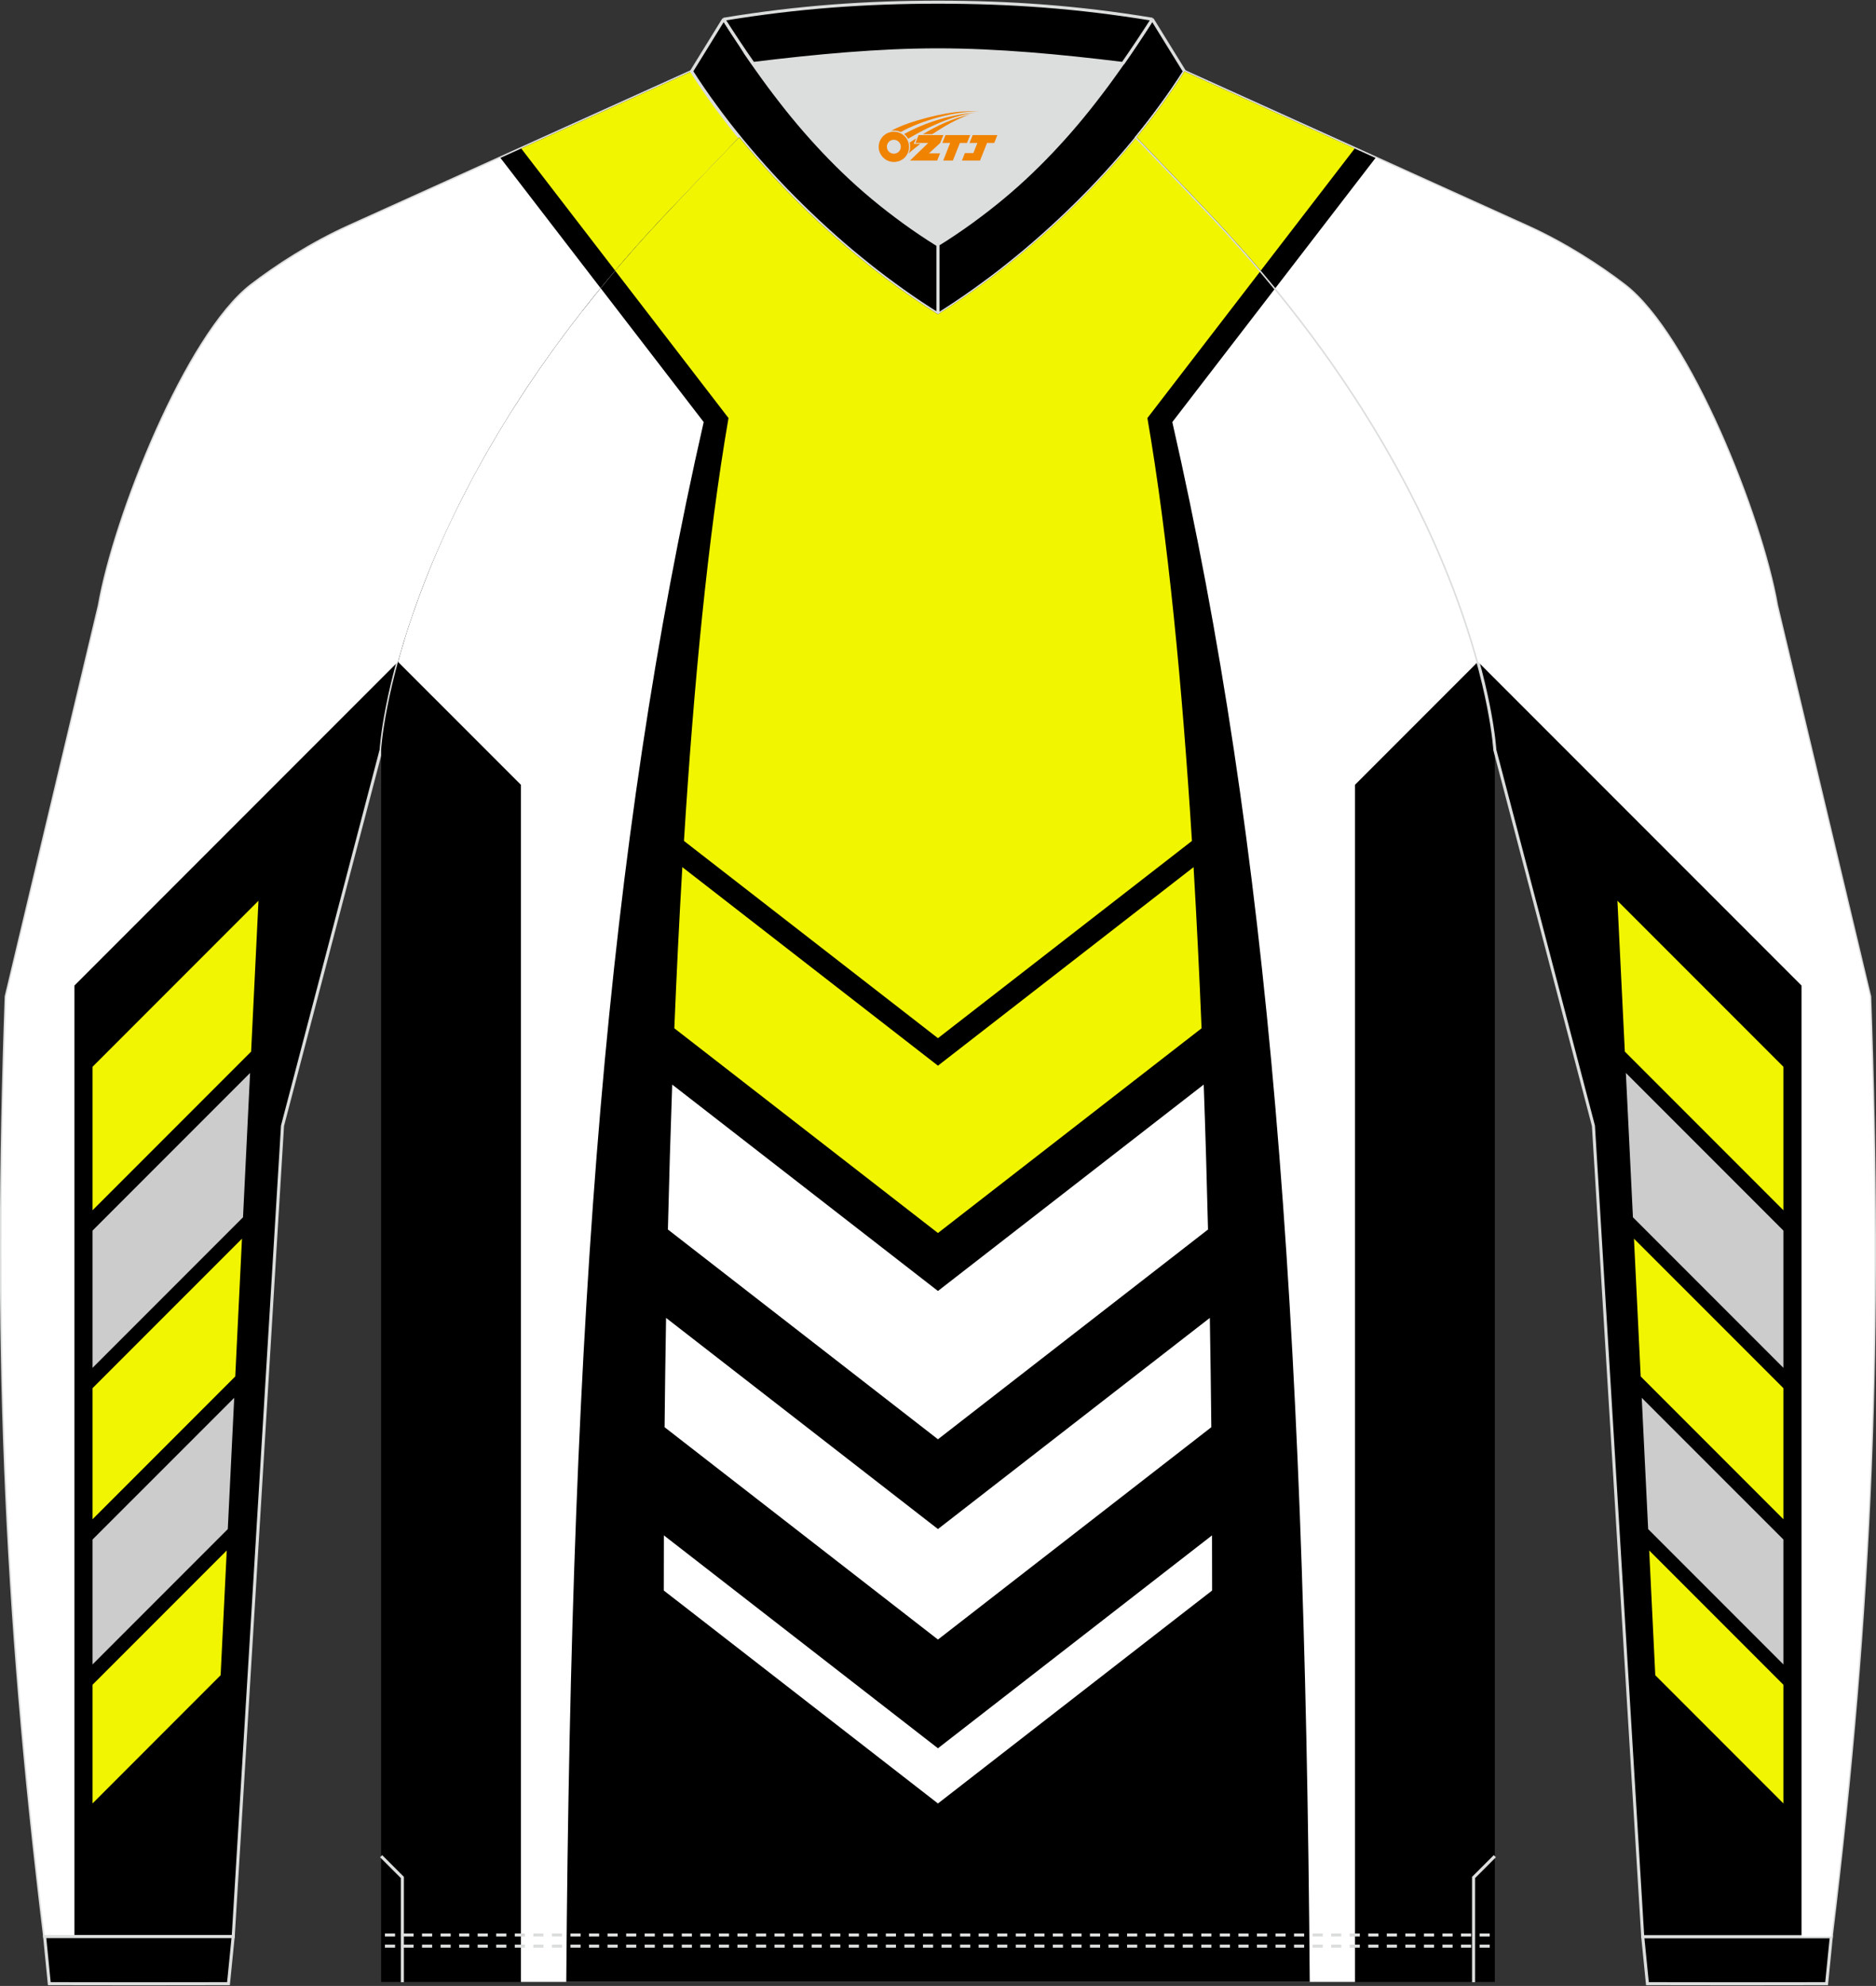 <?xml version="1.0" encoding="utf-8"?>
<!-- Generator: Adobe Illustrator 22.0.0, SVG Export Plug-In . SVG Version: 6.00 Build 0)  -->
<svg xmlns="http://www.w3.org/2000/svg" xmlns:xlink="http://www.w3.org/1999/xlink" version="1.1" id="图层_1" x="0px" y="0px" width="379.5px" height="401.5px" viewBox="0 0 379.5 401.5" enable-background="new 0 0 379.5 401.5" xml:space="preserve">
<rect x="0" y="0" width="379.5" height="401.5" fill="#333333" stroke="none"/>
<g>
	<path fill="#000001" stroke="#DCDDDD" stroke-width="0.617" stroke-miterlimit="22.926" d="M149.54,27.77   c-7.01,7.27-13.64,14.23-15.79,16.52c-54.02,57.62-56.65,107.3-56.65,107.3L57.15,227.6l-9.97,163.93H9.03   C0.79,324.17-1.18,270.11,1.25,201.47l18.85-79.1c3.08-17.85,17.7-54.67,30.79-64.71c4.92-3.78,12.03-8.42,19.65-11.86l69.34-31.34   C142.74,18.94,145.99,23.41,149.54,27.77z"/>
	<g>
		<path fill="#FFFFFF" d="M15.06,391.53V199.25l65.45-65.45l0,0c5.34-19.49,18.91-52.9,53.24-89.52c2.14-2.29,8.78-9.25,15.79-16.52    c-3.55-4.36-6.81-8.83-9.67-13.32L70.53,45.8c-7.62,3.44-14.72,8.08-19.65,11.86c-13.09,10.04-27.71,46.86-30.79,64.71    l-18.85,79.1c-2.42,68.64-0.45,122.7,7.79,190.06H15.06z"/>
		<g>
			<path d="M121.5,58.26l-20.27-26.34l38.65-17.47c2.86,4.49,6.12,8.95,9.67,13.32c-7.01,7.27-13.64,14.23-15.79,16.52     C129.33,49,125.26,53.67,121.5,58.26z"/>
			<path fill="#F1F500" d="M105.44,30.02l19.01,24.7c2.92-3.44,6.02-6.92,9.31-10.43c2.14-2.29,8.78-9.25,15.79-16.52     c-3.55-4.36-6.81-8.83-9.67-13.32L105.44,30.02z"/>
		</g>
		<g>
			<polygon fill="#CCCCCC" points="18.72,276.54 18.72,248.79 50.59,216.92 49.16,246.1    "/>
			<polygon fill="#F1F501" points="18.72,307.15 18.72,280.65 48.95,250.42 47.59,278.28    "/>
			<polygon fill="#CCCCCC" points="18.72,336.5 18.72,311.25 47.38,282.6 46.08,309.14    "/>
			<polygon fill="#F1F501" points="18.72,364.6 18.72,340.61 45.87,313.46 44.63,338.68    "/>
			<polygon fill="#F1F501" points="18.72,244.68 50.8,212.6 52.29,182.1 18.72,215.67    "/>
		</g>
	</g>
	<path fill="#DCDDDD" stroke="#DCDDDD" stroke-width="0.617" stroke-miterlimit="22.926" d="M189.74,49.48   c15.89-9.89,27.13-21.97,37.39-36.65c-12.7-1.56-25.43-2.75-37.39-2.75c-11.97,0-24.7,1.19-37.39,2.75   C162.62,27.51,173.85,39.59,189.74,49.48z"/>
	<g>
		<path d="M146.39,3.89l-6.52,10.57c12,18.8,30.86,37.28,49.87,49.1V49.48C170.74,37.65,158.39,22.69,146.39,3.89z"/>
		<path fill="#DCDDDD" d="M139.61,14.29l6.52-10.57l0.53,0.32l-6.52,10.57h-0.52L139.61,14.29L139.61,14.29z M189.44,63.56h0.62    l-0.47,0.26l-1.79-1.13l-1.78-1.17l-1.78-1.21l-1.78-1.24l-1.77-1.27l-1.76-1.31l-1.75-1.34l-1.74-1.37l-1.73-1.4l-1.72-1.43    l-1.71-1.46l-1.69-1.48l-1.68-1.51l-1.66-1.53l-1.64-1.55l-1.62-1.58l-1.6-1.6l-1.58-1.62l-1.56-1.63l-1.53-1.65l-1.51-1.67    l-1.48-1.68l-1.45-1.7l-1.43-1.71l-1.39-1.72l-1.36-1.73l-1.33-1.74l-1.3-1.75l-1.26-1.75l-1.22-1.76l-1.19-1.76l-1.15-1.77    l0.52-0.33l1.14,1.76l1.18,1.75l1.22,1.75l1.26,1.74l1.29,1.74l1.32,1.73l1.36,1.72l1.39,1.71l1.42,1.7l1.45,1.69l1.48,1.68    l1.5,1.66l1.53,1.65l1.55,1.63l1.58,1.61l1.6,1.59l1.62,1.57l1.64,1.55l1.66,1.53l1.67,1.5l1.69,1.48l1.7,1.45l1.72,1.42l1.73,1.4    l1.74,1.37l1.75,1.33l1.76,1.3l1.76,1.27l1.77,1.24l1.77,1.2l1.78,1.16l1.78,1.13L189.44,63.56L189.44,63.56z M190.05,49.48v14.08    h-0.62V49.48l0.47-0.26L190.05,49.48L190.05,49.48z M146.66,4.05l-0.53-0.32h0.52l1.12,1.75l1.13,1.73l1.13,1.7l1.14,1.68    l1.14,1.66l1.15,1.64l1.16,1.62l1.17,1.59l1.18,1.57l1.19,1.55l1.21,1.53l1.22,1.51l1.24,1.49l1.25,1.47l1.27,1.45l1.29,1.43    l1.31,1.41l1.33,1.39l1.36,1.37l1.38,1.34l1.41,1.33l1.43,1.31l1.46,1.29l1.49,1.27l1.52,1.25l1.55,1.23l1.58,1.21l1.61,1.19    l1.65,1.17l1.68,1.15l1.72,1.13l1.76,1.12l-0.33,0.52l-1.77-1.12l-1.73-1.14l-1.69-1.16l-1.66-1.18l-1.62-1.2l-1.59-1.21    l-1.56-1.23l-1.53-1.25l-1.5-1.27l-1.47-1.29l-1.44-1.31l-1.41-1.33l-1.39-1.35l-1.36-1.37l-1.34-1.39l-1.32-1.41l-1.3-1.43    l-1.28-1.45l-1.26-1.47l-1.24-1.49l-1.23-1.52l-1.21-1.54l-1.2-1.56l-1.19-1.58l-1.17-1.6l-1.16-1.62l-1.16-1.64l-1.15-1.66    l-1.09-1.76l-1.14-1.71l-1.13-1.73l-1.13-1.76H146.66z"/>
	</g>
	<g>
		<path d="M233.09,3.89l6.52,10.57c-12,18.8-30.86,37.28-49.87,49.1V49.48C208.75,37.65,221.1,22.69,233.09,3.89z"/>
		<path fill="#DCDDDD" d="M239.88,14.29v0.33h-0.52l-6.53-10.57l0.53-0.32L239.88,14.29L239.88,14.29z M190.05,63.56l-0.47-0.26    l1.78-1.13l1.77-1.16l1.77-1.2l1.77-1.24l1.76-1.27l1.76-1.3l1.75-1.33l1.74-1.37l1.73-1.4l1.72-1.42l1.7-1.45l1.69-1.48l1.67-1.5    l1.66-1.53l1.64-1.55l1.62-1.57l1.6-1.59l1.58-1.61l1.55-1.63l1.53-1.65l1.5-1.66l1.48-1.68l1.45-1.69l1.42-1.7l1.39-1.71    l1.36-1.72l1.32-1.73l1.29-1.74l1.26-1.74l1.22-1.75l1.18-1.75l1.14-1.76l0.52,0.33l-1.15,1.77l-1.19,1.76l-1.22,1.76l-1.26,1.75    l-1.3,1.75l-1.33,1.74l-1.36,1.73l-1.39,1.72l-1.43,1.71l-1.45,1.7l-1.48,1.68l-1.51,1.67l-1.53,1.65l-1.56,1.63l-1.58,1.62    l-1.6,1.6l-1.62,1.58l-1.64,1.55l-1.66,1.53l-1.68,1.51l-1.69,1.48l-1.71,1.46l-1.72,1.43l-1.73,1.4l-1.74,1.37l-1.75,1.34    l-1.76,1.31l-1.83,1.25l-1.77,1.24l-1.78,1.21l-1.78,1.17l-1.79,1.13l-0.47-0.26L190.05,63.56L190.05,63.56z M189.44,49.48    l0.15-0.26l0.47,0.26v14.08h-0.62V49.48L189.44,49.48z M232.83,4.05h0.52l-1.13,1.75l-1.13,1.73l-1.14,1.71l-1.14,1.69l-1.15,1.66    l-1.16,1.64l-1.16,1.62l-1.17,1.6l-1.19,1.58l-1.2,1.56l-1.21,1.54l-1.23,1.52l-1.24,1.49l-1.26,1.47l-1.28,1.45l-1.3,1.43    l-1.32,1.41l-1.34,1.39l-1.36,1.37l-1.39,1.35l-1.41,1.33L206,37.65l-1.47,1.29l-1.5,1.27l-1.53,1.25l-1.56,1.23l-1.59,1.21    l-1.62,1.2l-1.66,1.18l-1.69,1.16l-1.73,1.14l-1.77,1.12l-0.33-0.52l1.76-1.12l1.72-1.13l1.68-1.15l1.65-1.17l1.61-1.19l1.58-1.21    l1.55-1.23l1.52-1.25l1.49-1.27l1.46-1.29l1.43-1.31l1.41-1.33l1.38-1.34l1.36-1.37l1.33-1.39l1.31-1.41l1.29-1.43l1.27-1.45    l1.25-1.47l1.24-1.49l1.22-1.51l1.21-1.53l1.19-1.55l1.18-1.57l1.17-1.59l1.16-1.62l1.15-1.64l1.14-1.66l1.14-1.68l1.13-1.7    l1.13-1.73l1.12-1.75h0.52L232.83,4.05z"/>
	</g>
	<path stroke="#DCDDDD" stroke-width="0.617" stroke-linejoin="bevel" stroke-miterlimit="22.926" d="M227.14,12.83   c2.01-2.88,3.99-5.86,5.96-8.94c-15.12-2.5-28.9-3.45-43.35-3.45c-14.45,0-28.23,0.95-43.35,3.45c1.97,3.08,3.94,6.06,5.96,8.94   c12.7-1.56,25.43-2.75,37.39-2.75S214.44,11.27,227.14,12.83z"/>
	<path fill="#000001" stroke="#DCDDDD" stroke-width="0.617" stroke-miterlimit="22.926" d="M47.17,391.53l-0.95,9.51   c-12.08,0.03-24.17,0.03-36.25,0l-0.94-9.51C21.74,391.53,34.46,391.53,47.17,391.53z"/>
	<path fill="#000001" stroke="#DCDDDD" stroke-width="0.617" stroke-miterlimit="22.926" d="M332.31,391.53l0.95,9.51   c12.08,0.03,24.17,0.03,36.25,0l0.95-9.51C357.74,391.53,345.03,391.53,332.31,391.53z"/>
	<path fill="#000001" d="M302.39,400.69v-249.1c0,0-2.63-49.69-56.66-107.31c-2.14-2.29-8.78-9.25-15.79-16.52   c-11.34,13.92-25.73,26.78-40.2,35.79c-14.47-9.01-28.86-21.86-40.2-35.79c-7.01,7.27-13.64,14.23-15.79,16.52   C79.73,101.91,77.1,151.59,77.1,151.59v249.1h112.64L302.39,400.69L302.39,400.69z"/>
	<g>
		<g>
			<path fill="#FFFFFF" d="M105.38,158.67v242.02h84.36h84.36V158.67l24.87-24.87v-0.01c-0.15-0.56-0.32-1.14-0.48-1.72l-0.06-0.21     c-0.25-0.86-0.51-1.74-0.79-2.65l-0.14-0.46c-0.11-0.36-0.23-0.73-0.35-1.11l-0.25-0.79l-0.25-0.76l-0.22-0.66     c-0.13-0.37-0.25-0.75-0.39-1.13c-0.09-0.26-0.18-0.52-0.27-0.78l-0.28-0.78l-0.3-0.83c-0.13-0.36-0.26-0.72-0.39-1.08     l-0.32-0.87l-0.27-0.72c-0.17-0.45-0.35-0.9-0.52-1.36l-0.24-0.61c-0.14-0.37-0.29-0.73-0.44-1.11l-0.23-0.58     c-0.2-0.5-0.41-1.01-0.62-1.52l-0.24-0.58c-0.18-0.42-0.36-0.85-0.54-1.28l-0.23-0.54c-0.22-0.52-0.45-1.03-0.68-1.56l-0.24-0.54     c-0.25-0.57-0.51-1.14-0.77-1.71l-0.17-0.37c-0.23-0.49-0.46-0.99-0.69-1.48l-0.25-0.53c-0.28-0.59-0.56-1.18-0.86-1.78     l-0.22-0.45c-0.25-0.51-0.51-1.03-0.77-1.55l-0.22-0.44c-0.31-0.62-0.63-1.25-0.96-1.88l-0.23-0.45     c-0.33-0.63-0.66-1.26-0.99-1.89l-0.05-0.1c-0.35-0.66-0.71-1.33-1.08-1.99l-0.26-0.47c-0.37-0.67-0.74-1.34-1.13-2.02     l-0.11-0.19c-0.36-0.64-0.73-1.29-1.11-1.94l-0.23-0.4c-0.4-0.69-0.81-1.38-1.22-2.07l-0.22-0.37c-0.38-0.63-0.76-1.26-1.15-1.89     l-0.21-0.35c-0.43-0.71-0.88-1.42-1.33-2.13l-0.25-0.4c-0.93-1.46-1.89-2.94-2.88-4.43l-0.29-0.43     c-0.49-0.73-0.99-1.47-1.49-2.21l-0.19-0.28c-0.46-0.66-0.92-1.33-1.39-2l-0.33-0.47c-0.52-0.73-1.04-1.47-1.58-2.21l-0.3-0.42     c-0.49-0.68-1-1.37-1.51-2.05l-0.22-0.3c-0.56-0.75-1.13-1.51-1.7-2.26l-0.39-0.51c-0.58-0.76-1.16-1.51-1.76-2.28l-0.04-0.01     l-0.02-0.03c-0.6-0.77-1.22-1.55-1.84-2.32l-0.39-0.49c-0.62-0.77-1.24-1.54-1.88-2.31l-0.26-0.32     c-0.59-0.71-1.18-1.42-1.78-2.13l-0.37-0.44c-0.66-0.78-1.33-1.56-2.02-2.35l-0.35-0.41c-0.62-0.71-1.25-1.43-1.89-2.15     l-0.32-0.36c-0.69-0.78-1.4-1.56-2.11-2.34l-0.48-0.52c-0.74-0.8-1.48-1.61-2.24-2.42l-0.1-0.11l-0.09-0.1l-0.02-0.02l-0.12-0.12     l-0.08-0.06l-0.04-0.04l-0.13-0.14l-0.07-0.07l-0.07-0.07l-0.14-0.15l-0.05-0.06l-0.09-0.1l-0.15-0.16l-0.03-0.03l-0.13-0.13     l-0.16-0.17l-0.01-0.01l-0.16-0.17l-0.15-0.16l-0.02-0.02l-0.18-0.19l-0.13-0.14l-0.05-0.05l-0.19-0.2l-0.11-0.12l-0.09-0.09     l-0.2-0.21l-0.08-0.09l-0.12-0.13l-0.21-0.22l-0.08-0.08l-0.16-0.17l-0.22-0.23l-0.02-0.02l-0.21-0.22l-0.21-0.22l-0.02-0.02     l-0.23-0.25l-0.18-0.19l-0.06-0.06l-0.24-0.25l-0.15-0.16l-0.1-0.1l-0.25-0.26l-0.11-0.12l-0.14-0.15l-0.26-0.27l-0.07-0.08     l-0.19-0.2l-0.26-0.28l-0.03-0.04l-0.23-0.24l-0.26-0.27l-0.01-0.01l-0.27-0.29l-0.22-0.23l-0.05-0.06l-0.28-0.29l-0.18-0.19     l-0.1-0.1l-0.29-0.3l-0.14-0.15l-0.15-0.15l-0.29-0.31l-0.1-0.1l-0.2-0.21l-0.3-0.31l-0.05-0.05L236,34.04l-0.3-0.32l0,0     l-0.3-0.31l-0.26-0.27l-0.05-0.05l-0.31-0.32l-0.21-0.22l-0.1-0.1l-0.31-0.33l-0.17-0.17l-0.15-0.15l-0.32-0.33l-0.12-0.12     l-0.2-0.21l-0.32-0.33l-0.07-0.07l-0.25-0.26l-0.32-0.33l-0.02-0.02l-0.31-0.32l-0.32-0.34l-0.33-0.34l-0.24-0.25l-0.09-0.09     l-0.33-0.34l-0.19-0.19l-0.14-0.15l-0.33-0.34c-11.34,13.92-25.73,26.78-40.2,35.79c-14.47-9.01-28.86-21.86-40.2-35.79     l-0.33,0.34l-0.14,0.15l-0.19,0.19l-0.33,0.34l-0.09,0.09l-0.24,0.25l-0.65,0.67l-0.31,0.32l-0.02,0.02l-0.32,0.33l-0.25,0.26     l-0.07,0.07l-0.32,0.33l-0.2,0.21l-0.12,0.12l-0.32,0.33l-0.15,0.15l-0.17,0.17l-0.31,0.33l-0.1,0.1l-0.21,0.22l-0.31,0.32     l-0.05,0.05l-0.26,0.27l-0.3,0.31l0,0l-0.3,0.32l-0.25,0.26l-0.05,0.05l-0.3,0.31l-0.2,0.21l-0.1,0.1l-0.29,0.31l-0.15,0.15     L142,35.57l-0.29,0.3l-0.1,0.1l-0.18,0.19l-0.28,0.29l-0.05,0.06l-0.22,0.23l-0.27,0.29l-0.01,0.01l-0.26,0.27l-0.23,0.24     l-0.03,0.04l-0.26,0.28l-0.19,0.2l-0.07,0.08l-0.26,0.27l-0.14,0.15l-0.11,0.12l-0.25,0.26l-0.1,0.1l-0.15,0.16l-0.24,0.25     l-0.06,0.06l-0.18,0.19l-0.23,0.25l-0.02,0.02l-0.21,0.22l-0.21,0.22l-0.02,0.02l-0.22,0.23l-0.15,0.18l-0.05,0.05l-0.21,0.22     l-0.12,0.13l-0.08,0.09l-0.2,0.21l-0.09,0.09l-0.11,0.12l-0.19,0.2l-0.05,0.05l-0.13,0.14l-0.18,0.19l-0.02,0.02l-0.15,0.16     l-0.16,0.17l-0.01,0.01l-0.16,0.17L134.97,43l-0.03,0.03l-0.15,0.16l-0.09,0.1l-0.05,0.06l-0.14,0.15l-0.07,0.07l-0.07,0.07     l-0.13,0.14l-0.07,0.07l-0.08,0.09l-0.12,0.12l-0.02,0.02l-0.09,0.1l-0.1,0.11c-0.76,0.81-1.5,1.61-2.24,2.42l-0.48,0.52     c-0.71,0.78-1.42,1.56-2.11,2.34l-0.32,0.36c-0.64,0.72-1.27,1.43-1.89,2.15l-0.35,0.41c-0.68,0.79-1.35,1.57-2.02,2.35     l-0.37,0.44c-0.6,0.71-1.19,1.42-1.78,2.13l-0.26,0.32c-0.64,0.77-1.26,1.54-1.88,2.31l-0.39,0.49     c-0.62,0.78-1.24,1.55-1.84,2.32l-0.02,0l-0.02,0.03c-0.6,0.76-1.18,1.52-1.76,2.28l-0.39,0.51c-0.58,0.76-1.14,1.51-1.7,2.26     l-0.22,0.3c-0.51,0.69-1.01,1.37-1.51,2.05l-0.3,0.42c-0.53,0.74-1.06,1.47-1.58,2.21L110,73.38c-0.47,0.67-0.93,1.34-1.39,2     l-0.19,0.28c-0.51,0.74-1,1.48-1.49,2.21l-0.29,0.43c-0.99,1.49-1.95,2.97-2.88,4.43l-0.26,0.4c-0.45,0.71-0.89,1.42-1.33,2.13     l-0.21,0.35c-0.39,0.63-0.77,1.26-1.15,1.89l-0.22,0.37c-0.41,0.69-0.82,1.38-1.22,2.07l-0.23,0.4c-0.38,0.65-0.75,1.3-1.11,1.94     l-0.11,0.19c-0.38,0.68-0.76,1.35-1.13,2.02l-0.26,0.47c-0.37,0.67-0.73,1.33-1.08,1.99l-0.05,0.1     c-0.34,0.63-0.67,1.27-0.99,1.89l-0.23,0.45c-0.33,0.63-0.65,1.26-0.96,1.88L93,101.71c-0.26,0.52-0.52,1.04-0.77,1.55     l-0.22,0.45c-0.29,0.6-0.58,1.19-0.86,1.78l-0.25,0.53c-0.23,0.5-0.47,0.99-0.69,1.48l-0.17,0.37c-0.26,0.58-0.52,1.15-0.77,1.71     l-0.24,0.54c-0.23,0.52-0.46,1.04-0.68,1.56l-0.23,0.54c-0.18,0.43-0.36,0.86-0.54,1.28l-0.24,0.58     c-0.21,0.51-0.42,1.01-0.62,1.52l-0.23,0.58c-0.15,0.37-0.3,0.74-0.44,1.11l-0.24,0.61c-0.18,0.46-0.35,0.91-0.52,1.36     l-0.27,0.72l-0.32,0.87c-0.13,0.36-0.26,0.72-0.39,1.08l-0.3,0.83l-0.28,0.78c-0.09,0.26-0.18,0.52-0.27,0.78     c-0.13,0.38-0.26,0.76-0.39,1.13l-0.22,0.66l-0.25,0.76l-0.25,0.79c-0.12,0.37-0.24,0.74-0.35,1.11l-0.14,0.46     c-0.28,0.91-0.54,1.79-0.79,2.65l-0.06,0.21c-0.17,0.58-0.33,1.16-0.48,1.72v0.01L105.38,158.67L105.38,158.67z M119.67,60.51     l-1.84,2.32C118.43,62.06,119.05,61.28,119.67,60.51z"/>
		</g>
		<path d="M257.99,58.26l-20.84,27.07c19.57,85.88,26.79,178.79,27.8,315.36h-75.2h-75.2c1-136.57,8.23-229.47,27.8-315.36    l-20.84-27.07l0.02-0.02c0.32-0.39,0.64-0.77,0.96-1.16c0.43-0.51,0.86-1.03,1.29-1.55l0.81-0.96c0.54-0.63,1.08-1.26,1.63-1.9    l0.52-0.6c0.64-0.74,1.3-1.48,1.96-2.22l0.32-0.36c0.72-0.81,1.45-1.62,2.2-2.43l0.12-0.13c0.8-0.88,1.62-1.76,2.44-2.64l0.1-0.11    l0.09-0.1l0.02-0.02l0.12-0.12l0.08-0.09l0.04-0.04l0.13-0.14l0.07-0.07l0.07-0.07l0.14-0.15l0.05-0.06l0.09-0.1l0.15-0.16    l0.03-0.03l0.13-0.13l0.16-0.17l0.01-0.01l0.16-0.17l0.15-0.16l0.02-0.02l0.18-0.19l0.13-0.14l0.05-0.05l0.19-0.2l0.11-0.12    l0.09-0.09l0.2-0.21l0.08-0.09l0.12-0.13l0.21-0.22l0.05-0.05l0.16-0.17l0.22-0.23l0.02-0.02l0.21-0.22l0.21-0.22l0.02-0.02    l0.23-0.25l0.18-0.19l0.06-0.06l0.24-0.25l0.15-0.16l0.1-0.1l0.25-0.26l0.11-0.12l0.14-0.15l0.26-0.27l0.07-0.08l0.19-0.2    l0.26-0.28l0.03-0.04l0.23-0.24l0.26-0.27l0.01-0.01l0.27-0.29l0.22-0.23l0.05-0.06l0.28-0.29l0.18-0.19l0.1-0.1l0.29-0.3    l0.14-0.15l0.15-0.15l0.29-0.31l0.1-0.1l0.2-0.21l0.3-0.31l0.05-0.05l0.25-0.26l0.3-0.32l0,0l0.3-0.31l0.26-0.27l0.05-0.05    l0.31-0.32l0.21-0.22l0.1-0.1l0.31-0.33l0.17-0.17l0.15-0.15l0.32-0.33l0.12-0.12l0.2-0.21l0.32-0.33l0.07-0.07l0.25-0.26    l0.32-0.33l0.02-0.02l0.31-0.32l0.65-0.67l0.24-0.25l0.09-0.09l0.33-0.34l0.19-0.19l0.14-0.15l0.33-0.34    c11.34,13.92,25.73,26.78,40.2,35.79c14.47-9.01,28.86-21.86,40.2-35.79l0.33,0.34l0.14,0.15l0.19,0.19l0.33,0.34l0.09,0.09    l0.24,0.25l0.33,0.34l0.32,0.34l0.31,0.32l0.02,0.02l0.32,0.33l0.25,0.26l0.07,0.07l0.32,0.33l0.2,0.21l0.12,0.12l0.32,0.33    l0.15,0.15l0.17,0.17l0.31,0.33l0.1,0.1l0.21,0.22l0.31,0.32l0.05,0.05l0.26,0.27l0.3,0.31l0,0l0.3,0.32l0.25,0.26l0.05,0.05    l0.3,0.31l0.2,0.21l0.1,0.1l0.29,0.31l0.15,0.15l0.14,0.15l0.29,0.3l0.1,0.1l0.18,0.19l0.28,0.29l0.05,0.06l0.22,0.23l0.27,0.29    l0.01,0.01l0.26,0.27l0.23,0.24l0.03,0.04l0.26,0.28l0.19,0.2l0.07,0.08l0.26,0.27l0.14,0.15l0.11,0.12l0.25,0.26l0.1,0.1    l0.15,0.16l0.24,0.25l0.06,0.06l0.18,0.19l0.23,0.25l0.02,0.02l0.21,0.22l0.21,0.22l0.02,0.02l0.22,0.23l0.16,0.17l0.05,0.05    l0.21,0.22l0.12,0.13l0.08,0.09l0.2,0.21l0.09,0.09l0.11,0.12l0.19,0.2l0.05,0.05l0.13,0.14l0.18,0.19l0.02,0.02l0.15,0.16    l0.16,0.17l0.01,0.01l0.16,0.17l0.13,0.13l0.03,0.03l0.15,0.16l0.09,0.1l0.05,0.06l0.14,0.15l0.07,0.07l0.07,0.07l0.13,0.14    l0.04,0.04l0.08,0.09l0.12,0.12l0.02,0.02l0.09,0.1l0.1,0.11c0.83,0.88,1.65,1.77,2.45,2.65l0.04,0.05l0.03,0.04    c0.76,0.83,1.5,1.65,2.23,2.47l0.31,0.35c0.66,0.74,1.31,1.48,1.96,2.22l0.49,0.56c0.56,0.65,1.11,1.29,1.66,1.94    c0.27,0.32,0.54,0.64,0.81,0.96c0.43,0.52,0.87,1.03,1.29,1.55c0.32,0.39,0.64,0.78,0.96,1.16L257.99,58.26z"/>
		<path fill="#FFFFFF" d="M189.74,309.13l-55-42.69c-0.13,7.61-0.23,15-0.3,22.1l4.97,3.86l50.33,39.07l50.33-39.07l4.97-3.86    c-0.07-7.1-0.17-14.49-0.3-22.1L189.74,309.13z"/>
		<path fill="#FFFFFF" d="M189.74,261l-53.76-41.73c-0.35,9.9-0.64,19.71-0.87,29.3l4.75,3.69l49.88,38.72l49.88-38.72l4.75-3.69    c-0.23-9.58-0.51-19.39-0.87-29.3L189.74,261z"/>
		<path fill="#FFFFFF" d="M189.74,364.61l-50.44-39.16l-5.02-3.89c0-3.57,0-7.29,0.02-11.15l55.44,43.04l55.44-43.04    c0.01,3.86,0.02,7.59,0.02,11.15l-5.02,3.89L189.74,364.61z"/>
		<path fill="#F1F500" d="M189.74,215.45l-51.71-40.14c-0.64,10.79-1.17,21.71-1.62,32.58l4.32,3.35l49.01,38.04l49.01-38.04    l4.32-3.35c-0.45-10.87-0.98-21.79-1.62-32.58L189.74,215.45z"/>
		<path fill="#F1F500" d="M124.44,54.72l22.93,29.8c-4.17,24.14-7.05,54.13-9.01,85.49l3.63,2.82l47.75,37.06l47.75-37.06l3.63-2.82    c-1.97-31.37-4.84-61.35-9.01-85.49l22.93-29.8c-0.61-0.72-1.23-1.44-1.86-2.17l-0.35-0.4c-0.68-0.78-1.37-1.56-2.06-2.35    l-0.25-0.28c-0.74-0.83-1.49-1.67-2.26-2.5l-0.07-0.08c-0.81-0.88-1.62-1.77-2.46-2.65l-0.1-0.11l-0.09-0.1l-0.02-0.02l-0.12-0.12    l-0.08-0.09l-0.04-0.04l-0.13-0.14l-0.07-0.07l-0.07-0.07l-0.14-0.15l-0.05-0.06l-0.09-0.1l-0.15-0.16l-0.03-0.03l-0.13-0.13    l-0.16-0.17l-0.01-0.01l-0.16-0.17l-0.15-0.16l-0.02-0.02l-0.18-0.19l-0.13-0.14l-0.05-0.05l-0.19-0.2l-0.11-0.12l-0.09-0.09    l-0.2-0.21l-0.08-0.09l-0.12-0.13l-0.21-0.22l-0.08-0.08l-0.16-0.17l-0.22-0.23l-0.02-0.02l-0.21-0.22l-0.21-0.22l-0.02-0.02    l-0.23-0.25l-0.18-0.19l-0.06-0.06l-0.24-0.25l-0.15-0.16l-0.1-0.1l-0.25-0.26l-0.11-0.12l-0.14-0.15l-0.26-0.27l-0.07-0.08    l-0.19-0.2l-0.26-0.28l-0.03-0.04l-0.23-0.24l-0.26-0.27l-0.01-0.01l-0.27-0.29l-0.22-0.23l-0.05-0.06l-0.28-0.29l-0.18-0.19    l-0.1-0.1l-0.29-0.3l-0.14-0.15l-0.15-0.15l-0.29-0.31l-0.1-0.1l-0.2-0.21l-0.3-0.31l-0.05-0.05L236,34.04l-0.3-0.32l0,0    l-0.3-0.31l-0.26-0.27l-0.05-0.05l-0.31-0.32l-0.21-0.22l-0.1-0.1l-0.31-0.33l-0.17-0.17l-0.15-0.15l-0.32-0.33l-0.12-0.12    l-0.2-0.21l-0.32-0.33l-0.07-0.07l-0.25-0.26l-0.32-0.33l-0.02-0.02l-0.31-0.32l-0.32-0.34l-0.33-0.34l-0.24-0.25l-0.09-0.09    l-0.33-0.34l-0.19-0.19l-0.14-0.15l-0.33-0.34c-11.34,13.92-25.73,26.78-40.2,35.79c-14.47-9.01-28.86-21.86-40.2-35.79    l-0.33,0.34l-0.14,0.15l-0.19,0.19l-0.33,0.34l-0.09,0.09l-0.24,0.25l-0.65,0.67l-0.31,0.32l-0.02,0.02l-0.32,0.33l-0.25,0.26    l-0.07,0.07l-0.32,0.33l-0.2,0.21l-0.12,0.12l-0.32,0.33l-0.15,0.15l-0.17,0.17l-0.31,0.33l-0.1,0.1l-0.21,0.22l-0.31,0.32    l-0.05,0.05l-0.26,0.27l-0.3,0.31l0,0l-0.3,0.32l-0.25,0.26l-0.05,0.05l-0.3,0.31l-0.2,0.21l-0.1,0.1l-0.29,0.31l-0.15,0.15    L142,35.57l-0.29,0.3l-0.1,0.1l-0.18,0.19l-0.28,0.29l-0.05,0.06l-0.22,0.23l-0.27,0.29l-0.01,0.01l-0.26,0.27l-0.23,0.24    l-0.03,0.04l-0.26,0.28l-0.19,0.2l-0.07,0.08l-0.26,0.27l-0.14,0.15l-0.11,0.12l-0.25,0.26l-0.1,0.1l-0.15,0.16l-0.24,0.25    l-0.06,0.06l-0.18,0.19l-0.23,0.25l-0.02,0.02l-0.21,0.22l-0.21,0.22l-0.02,0.02l-0.22,0.23l-0.15,0.18l-0.05,0.05l-0.21,0.22    l-0.12,0.13l-0.08,0.09l-0.2,0.21l-0.09,0.09l-0.11,0.12l-0.19,0.2l-0.05,0.05l-0.13,0.14l-0.18,0.19l-0.02,0.02l-0.15,0.16    l-0.16,0.17l-0.01,0.01l-0.16,0.17L134.97,43l-0.03,0.03l-0.15,0.16l-0.09,0.1l-0.05,0.06l-0.14,0.15l-0.07,0.07l-0.07,0.07    l-0.13,0.14l-0.07,0.07l-0.08,0.09l-0.12,0.12l-0.02,0.02l-0.09,0.1l-0.1,0.11c-0.83,0.89-1.65,1.77-2.46,2.65l-0.07,0.08    c-0.76,0.84-1.51,1.67-2.26,2.5l-0.25,0.28c-0.7,0.78-1.39,1.57-2.06,2.35l-0.35,0.4C125.68,53.28,125.06,54,124.44,54.72z"/>
	</g>
	<path fill="#000001" stroke="#DCDDDD" stroke-width="0.617" stroke-miterlimit="22.926" d="M229.94,27.77   c7.01,7.27,13.64,14.23,15.79,16.52c54.03,57.62,56.66,107.31,56.66,107.31l19.95,76.01l9.97,163.93h38.14   c8.23-67.36,10.21-121.42,7.78-190.06l-18.85-79.1c-3.08-17.85-17.7-54.67-30.79-64.71c-4.92-3.78-12.03-8.42-19.65-11.86   l-69.33-31.36C236.75,18.94,233.5,23.41,229.94,27.77z"/>
	<g>
		<path fill="#FFFFFF" d="M364.43,391.53V199.25l-65.45-65.45l0,0c-5.34-19.49-18.91-52.9-53.24-89.52    c-2.14-2.29-8.78-9.25-15.79-16.52c3.55-4.36,6.81-8.83,9.67-13.32l69.34,31.34c7.62,3.44,14.72,8.08,19.65,11.86    c13.09,10.04,27.71,46.86,30.79,64.71l18.85,79.1c2.43,68.64,0.46,122.7-7.78,190.06h-6.04V391.53z"/>
		<g>
			<path d="M257.99,58.26l20.27-26.33l-38.65-17.48c-2.86,4.49-6.12,8.95-9.67,13.32c7.01,7.27,13.64,14.23,15.79,16.52     C250.15,49,254.23,53.67,257.99,58.26z"/>
			<path fill="#F1F500" d="M274.05,30.02l-19.01,24.7c-2.92-3.44-6.02-6.92-9.31-10.43c-2.14-2.29-8.78-9.25-15.79-16.52     c3.55-4.36,6.81-8.83,9.67-13.32L274.05,30.02z"/>
		</g>
		<g>
			<polygon fill="#CCCCCC" points="360.77,276.54 360.77,248.79 328.9,216.92 330.33,246.1    "/>
			<polygon fill="#F1F501" points="360.77,307.15 360.77,280.65 330.54,250.42 331.9,278.28    "/>
			<polygon fill="#CCCCCC" points="360.77,336.5 360.77,311.25 332.11,282.6 333.41,309.14    "/>
			<polygon fill="#F1F501" points="360.77,364.6 360.77,340.61 333.62,313.46 334.85,338.68    "/>
			<polygon fill="#F1F501" points="360.77,244.68 328.69,212.6 327.19,182.1 360.77,215.67    "/>
		</g>
	</g>
	<g>
		<g>
			<path fill="#DCDDDD" d="M79.92,393.14v0.62h-2.05v-0.62H79.92L79.92,393.14z M83.67,393.14v0.62h-2.05v-0.62H83.67L83.67,393.14z      M87.42,393.14v0.62h-2.05v-0.62H87.42L87.42,393.14z M91.17,393.14v0.62h-2.04v-0.62H91.17L91.17,393.14z M94.93,393.14v0.62     h-2.05v-0.62H94.93L94.93,393.14z M98.68,393.14v0.62h-2.05v-0.62H98.68L98.68,393.14z M102.43,393.14v0.62h-2.05v-0.62H102.43     L102.43,393.14z M106.19,393.14v0.62h-0.35h-1.7v-0.62h1.7H106.19L106.19,393.14z M109.94,393.14v0.62h-2.05v-0.62H109.94     L109.94,393.14z M113.69,393.14v0.62h-0.86h-1.18v-0.62h1.18H113.69L113.69,393.14z M117.45,393.14v0.62h-2.05v-0.62H117.45     L117.45,393.14z M121.2,393.14v0.62h-1.38h-0.67v-0.62h0.67H121.2L121.2,393.14z M124.95,393.14v0.62h-2.05v-0.62H124.95     L124.95,393.14z M128.71,393.14v0.62h-1.89h-0.15v-0.62h0.15H128.71L128.71,393.14z M132.46,393.14v0.62h-2.05v-0.62H132.46     L132.46,393.14z M136.21,393.14v0.62h-2.05v-0.62H136.21L136.21,393.14z M139.97,393.14v0.62h-2.05v-0.62H139.97L139.97,393.14z      M143.72,393.14v0.62h-2.05v-0.62H143.72L143.72,393.14z M147.47,393.14v0.62h-2.05v-0.62H147.47L147.47,393.14z M151.23,393.14     v0.62h-2.05v-0.62H151.23L151.23,393.14z M154.98,393.14v0.62h-0.2h-1.85v-0.62h1.85H154.98L154.98,393.14z M158.73,393.14v0.62     h-2.05v-0.62H158.73L158.73,393.14z M162.49,393.14v0.62h-0.71h-1.34v-0.62h1.34H162.49L162.49,393.14z M166.24,393.14v0.62     h-2.05v-0.62H166.24L166.24,393.14z M169.99,393.14v0.62h-1.23h-0.82v-0.62h0.82H169.99L169.99,393.14z M173.75,393.14v0.62     h-2.05v-0.62H173.75L173.75,393.14z M177.5,393.14v0.62h-1.74h-0.31v-0.62h0.31H177.5L177.5,393.14z M181.25,393.14v0.62h-2.05     v-0.62H181.25L181.25,393.14z M185.01,393.14v0.62h-2.05v-0.62H185.01L185.01,393.14z M188.76,393.14v0.62h-2.05v-0.62H188.76     L188.76,393.14z M192.51,393.14v0.62h-2.05v-0.62H192.51L192.51,393.14z M196.27,393.14v0.62h-2.05v-0.62H196.27L196.27,393.14z      M200.02,393.14v0.62h-2.05v-0.62H200.02L200.02,393.14z M203.77,393.14v0.62h-0.04h-2v-0.62h2H203.77L203.77,393.14z      M207.53,393.14v0.62h-2.05v-0.62H207.53L207.53,393.14z M211.28,393.14v0.62h-0.56h-1.49v-0.62h1.49H211.28L211.28,393.14z      M215.03,393.14v0.62h-2.05v-0.62H215.03L215.03,393.14z M218.79,393.14v0.62h-1.07h-0.97v-0.62h0.97H218.79L218.79,393.14z      M222.54,393.14v0.62h-2.05v-0.62H222.54L222.54,393.14z M226.29,393.14v0.62h-1.59h-0.46v-0.62h0.46H226.29L226.29,393.14z      M230.05,393.14v0.62H228v-0.62H230.05L230.05,393.14z M233.8,393.14v0.62h-2.05v-0.62H233.8L233.8,393.14z M237.55,393.14v0.62     h-2.05v-0.62H237.55L237.55,393.14z M241.31,393.14v0.62h-2.05v-0.62H241.31L241.31,393.14z M245.06,393.14v0.62h-2.05v-0.62     H245.06L245.06,393.14z M248.81,393.14v0.62h-2.05v-0.62H248.81L248.81,393.14z M252.57,393.14v0.62h-2.05v-0.62H252.57     L252.57,393.14z M256.32,393.14v0.62h-2.05v-0.62H256.32L256.32,393.14z M260.07,393.14v0.62h-0.41h-1.64v-0.62h1.64H260.07     L260.07,393.14z M263.82,393.14v0.62h-2.05v-0.62H263.82L263.82,393.14z M267.58,393.14v0.62h-0.92h-1.13v-0.62h1.13H267.58     L267.58,393.14z M271.33,393.14v0.62h-2.05v-0.62H271.33L271.33,393.14z M275.08,393.14v0.62h-1.43h-0.61v-0.62h0.61H275.08     L275.08,393.14z M278.84,393.14v0.62h-2.05v-0.62H278.84L278.84,393.14z M282.59,393.14v0.62h-1.95h-0.1v-0.62h0.1H282.59     L282.59,393.14z M286.34,393.14v0.62h-2.05v-0.62H286.34L286.34,393.14z M290.1,393.14v0.62h-2.05v-0.62H290.1L290.1,393.14z      M293.85,393.14v0.62h-2.05v-0.62H293.85L293.85,393.14z M297.6,393.14v0.62h-2.05v-0.62H297.6L297.6,393.14z M301.36,393.14     v0.62h-2.05v-0.62H301.36z"/>
		</g>
		<g>
			<path fill="#DCDDDD" d="M79.92,390.89v0.62h-2.05v-0.62H79.92L79.92,390.89z M83.67,390.89v0.62h-2.05v-0.62H83.67L83.67,390.89z      M87.42,390.89v0.62h-2.05v-0.62H87.42L87.42,390.89z M91.17,390.89v0.62h-2.04v-0.62H91.17L91.17,390.89z M94.93,390.89v0.62     h-2.05v-0.62H94.93L94.93,390.89z M98.68,390.89v0.62h-2.05v-0.62H98.68L98.68,390.89z M102.43,390.89v0.62h-2.05v-0.62H102.43     L102.43,390.89z M106.19,390.89v0.62h-0.35h-1.7v-0.62h1.7H106.19L106.19,390.89z M109.94,390.89v0.62h-2.05v-0.62H109.94     L109.94,390.89z M113.69,390.89v0.62h-0.86h-1.18v-0.62h1.18H113.69L113.69,390.89z M117.45,390.89v0.62h-2.05v-0.62H117.45     L117.45,390.89z M121.2,390.89v0.62h-1.38h-0.67v-0.62h0.67H121.2L121.2,390.89z M124.95,390.89v0.62h-2.05v-0.62H124.95     L124.95,390.89z M128.71,390.89v0.62h-1.89h-0.15v-0.62h0.15H128.71L128.71,390.89z M132.46,390.89v0.62h-2.05v-0.62H132.46     L132.46,390.89z M136.21,390.89v0.62h-2.05v-0.62H136.21L136.21,390.89z M139.97,390.89v0.62h-2.05v-0.62H139.97L139.97,390.89z      M143.72,390.89v0.62h-2.05v-0.62H143.72L143.72,390.89z M147.47,390.89v0.62h-2.05v-0.62H147.47L147.47,390.89z M151.23,390.89     v0.62h-2.05v-0.62H151.23L151.23,390.89z M154.98,390.89v0.62h-0.2h-1.85v-0.62h1.85H154.98L154.98,390.89z M158.73,390.89v0.62     h-2.05v-0.62H158.73L158.73,390.89z M162.49,390.89v0.62h-0.71h-1.34v-0.62h1.34H162.49L162.49,390.89z M166.24,390.89v0.62     h-2.05v-0.62H166.24L166.24,390.89z M169.99,390.89v0.62h-1.23h-0.82v-0.62h0.82H169.99L169.99,390.89z M173.75,390.89v0.62     h-2.05v-0.62H173.75L173.75,390.89z M177.5,390.89v0.62h-1.74h-0.31v-0.62h0.31H177.5L177.5,390.89z M181.25,390.89v0.62h-2.05     v-0.62H181.25L181.25,390.89z M185.01,390.89v0.62h-2.05v-0.62H185.01L185.01,390.89z M188.76,390.89v0.62h-2.05v-0.62H188.76     L188.76,390.89z M192.51,390.89v0.62h-2.05v-0.62H192.51L192.51,390.89z M196.27,390.89v0.62h-2.05v-0.62H196.27L196.27,390.89z      M200.02,390.89v0.62h-2.05v-0.62H200.02L200.02,390.89z M203.77,390.89v0.62h-0.04h-2v-0.62h2H203.77L203.77,390.89z      M207.53,390.89v0.62h-2.05v-0.62H207.53L207.53,390.89z M211.28,390.89v0.62h-0.56h-1.49v-0.62h1.49H211.28L211.28,390.89z      M215.03,390.89v0.62h-2.05v-0.62H215.03L215.03,390.89z M218.79,390.89v0.62h-1.07h-0.97v-0.62h0.97H218.79L218.79,390.89z      M222.54,390.89v0.62h-2.05v-0.62H222.54L222.54,390.89z M226.29,390.89v0.62h-1.59h-0.46v-0.62h0.46H226.29L226.29,390.89z      M230.05,390.89v0.62H228v-0.62H230.05L230.05,390.89z M233.8,390.89v0.62h-2.05v-0.62H233.8L233.8,390.89z M237.55,390.89v0.62     h-2.05v-0.62H237.55L237.55,390.89z M241.31,390.89v0.62h-2.05v-0.62H241.31L241.31,390.89z M245.06,390.89v0.62h-2.05v-0.62     H245.06L245.06,390.89z M248.81,390.89v0.62h-2.05v-0.62H248.81L248.81,390.89z M252.57,390.89v0.62h-2.05v-0.62H252.57     L252.57,390.89z M256.32,390.89v0.62h-2.05v-0.62H256.32L256.32,390.89z M260.07,390.89v0.62h-0.41h-1.64v-0.62h1.64H260.07     L260.07,390.89z M263.82,390.89v0.62h-2.05v-0.62H263.82L263.82,390.89z M267.58,390.89v0.62h-0.92h-1.13v-0.62h1.13H267.58     L267.58,390.89z M271.33,390.89v0.62h-2.05v-0.62H271.33L271.33,390.89z M275.08,390.89v0.62h-1.43h-0.61v-0.62h0.61H275.08     L275.08,390.89z M278.84,390.89v0.62h-2.05v-0.62H278.84L278.84,390.89z M282.59,390.89v0.62h-1.95h-0.1v-0.62h0.1H282.59     L282.59,390.89z M286.34,390.89v0.62h-2.05v-0.62H286.34L286.34,390.89z M290.1,390.89v0.62h-2.05v-0.62H290.1L290.1,390.89z      M293.85,390.89v0.62h-2.05v-0.62H293.85L293.85,390.89z M297.6,390.89v0.62h-2.05v-0.62H297.6L297.6,390.89z M301.36,390.89     v0.62h-2.05v-0.62H301.36z"/>
		</g>
	</g>
	<polyline fill="none" stroke="#DCDDDD" stroke-width="0.617" stroke-miterlimit="22.926" points="81.4,400.74 81.4,379.57    77.1,375.27  "/>
	<polyline fill="none" stroke="#DCDDDD" stroke-width="0.617" stroke-miterlimit="22.926" points="298.09,400.74 298.09,379.57    302.39,375.27  "/>
	
</g>
<g id="图层_x0020_1">
	<path fill="#F08300" d="M177.93,30.71c0.416,1.136,1.472,1.984,2.752,2.032c0.144,0,0.304,0,0.448-0.016h0.016   c0.016,0,0.064,0,0.128-0.016c0.032,0,0.048-0.016,0.08-0.016c0.064-0.016,0.144-0.032,0.224-0.048c0.016,0,0.016,0,0.032,0   c0.192-0.048,0.4-0.112,0.576-0.208c0.192-0.096,0.4-0.224,0.608-0.384c0.672-0.56,1.104-1.408,1.104-2.352   c0-0.224-0.032-0.448-0.08-0.672l0,0C183.77,28.83,183.72,28.66,183.64,28.48C183.17,27.39,182.09,26.63,180.82,26.63C179.13,26.63,177.75,28,177.75,29.7C177.75,30.05,177.81,30.39,177.93,30.71L177.93,30.71L177.93,30.71z M182.23,29.73L182.23,29.73C182.2,30.51,181.54,31.11,180.76,31.07C179.97,31.04,179.38,30.39,179.41,29.6c0.032-0.784,0.688-1.376,1.472-1.344   C181.65,28.29,182.26,28.96,182.23,29.73L182.23,29.73z"/>
	<polygon fill="#F08300" points="196.26,27.31 ,195.62,28.9 ,194.18,28.9 ,192.76,32.45 ,190.81,32.45 ,192.21,28.9 ,190.63,28.9    ,191.27,27.31"/>
	<path fill="#F08300" d="M198.23,22.58c-1.008-0.096-3.024-0.144-5.056,0.112c-2.416,0.304-5.152,0.912-7.616,1.664   C183.51,24.96,181.64,25.68,180.29,26.45C180.49,26.42,180.68,26.4,180.87,26.4c0.48,0,0.944,0.112,1.36,0.288   C186.33,24.37,193.53,22.32,198.23,22.58L198.23,22.58L198.23,22.58z"/>
	<path fill="#F08300" d="M183.7,28.05c4-2.368,8.88-4.672,13.488-5.248c-4.608,0.288-10.224,2-14.288,4.304   C183.22,27.36,183.49,27.68,183.7,28.05C183.7,28.05,183.7,28.05,183.7,28.05z"/>
	<polygon fill="#F08300" points="201.75,27.31 ,201.13,28.9 ,199.67,28.9 ,198.26,32.45 ,197.8,32.45 ,196.29,32.45 ,194.6,32.45    ,195.19,30.95 ,196.9,30.95 ,197.72,28.9 ,196.13,28.9 ,196.77,27.31"/>
	<polygon fill="#F08300" points="190.84,27.31 ,190.2,28.9 ,187.91,31.01 ,190.17,31.01 ,189.59,32.45 ,184.1,32.45 ,187.77,28.9    ,185.19,28.9 ,185.83,27.31"/>
	<path fill="#F08300" d="M196.12,23.17c-3.376,0.752-6.464,2.192-9.424,3.952h1.888C191.01,25.55,193.35,24.12,196.12,23.17z    M185.32,27.99C184.69,28.37,184.63,28.42,184.02,28.83c0.064,0.256,0.112,0.544,0.112,0.816c0,0.496-0.112,0.976-0.32,1.392   c0.176-0.16,0.32-0.304,0.432-0.4c0.272-0.24,0.768-0.64,1.6-1.296l0.32-0.256H184.84l0,0L185.32,27.99L185.32,27.99L185.32,27.99z"/>
</g>
</svg>